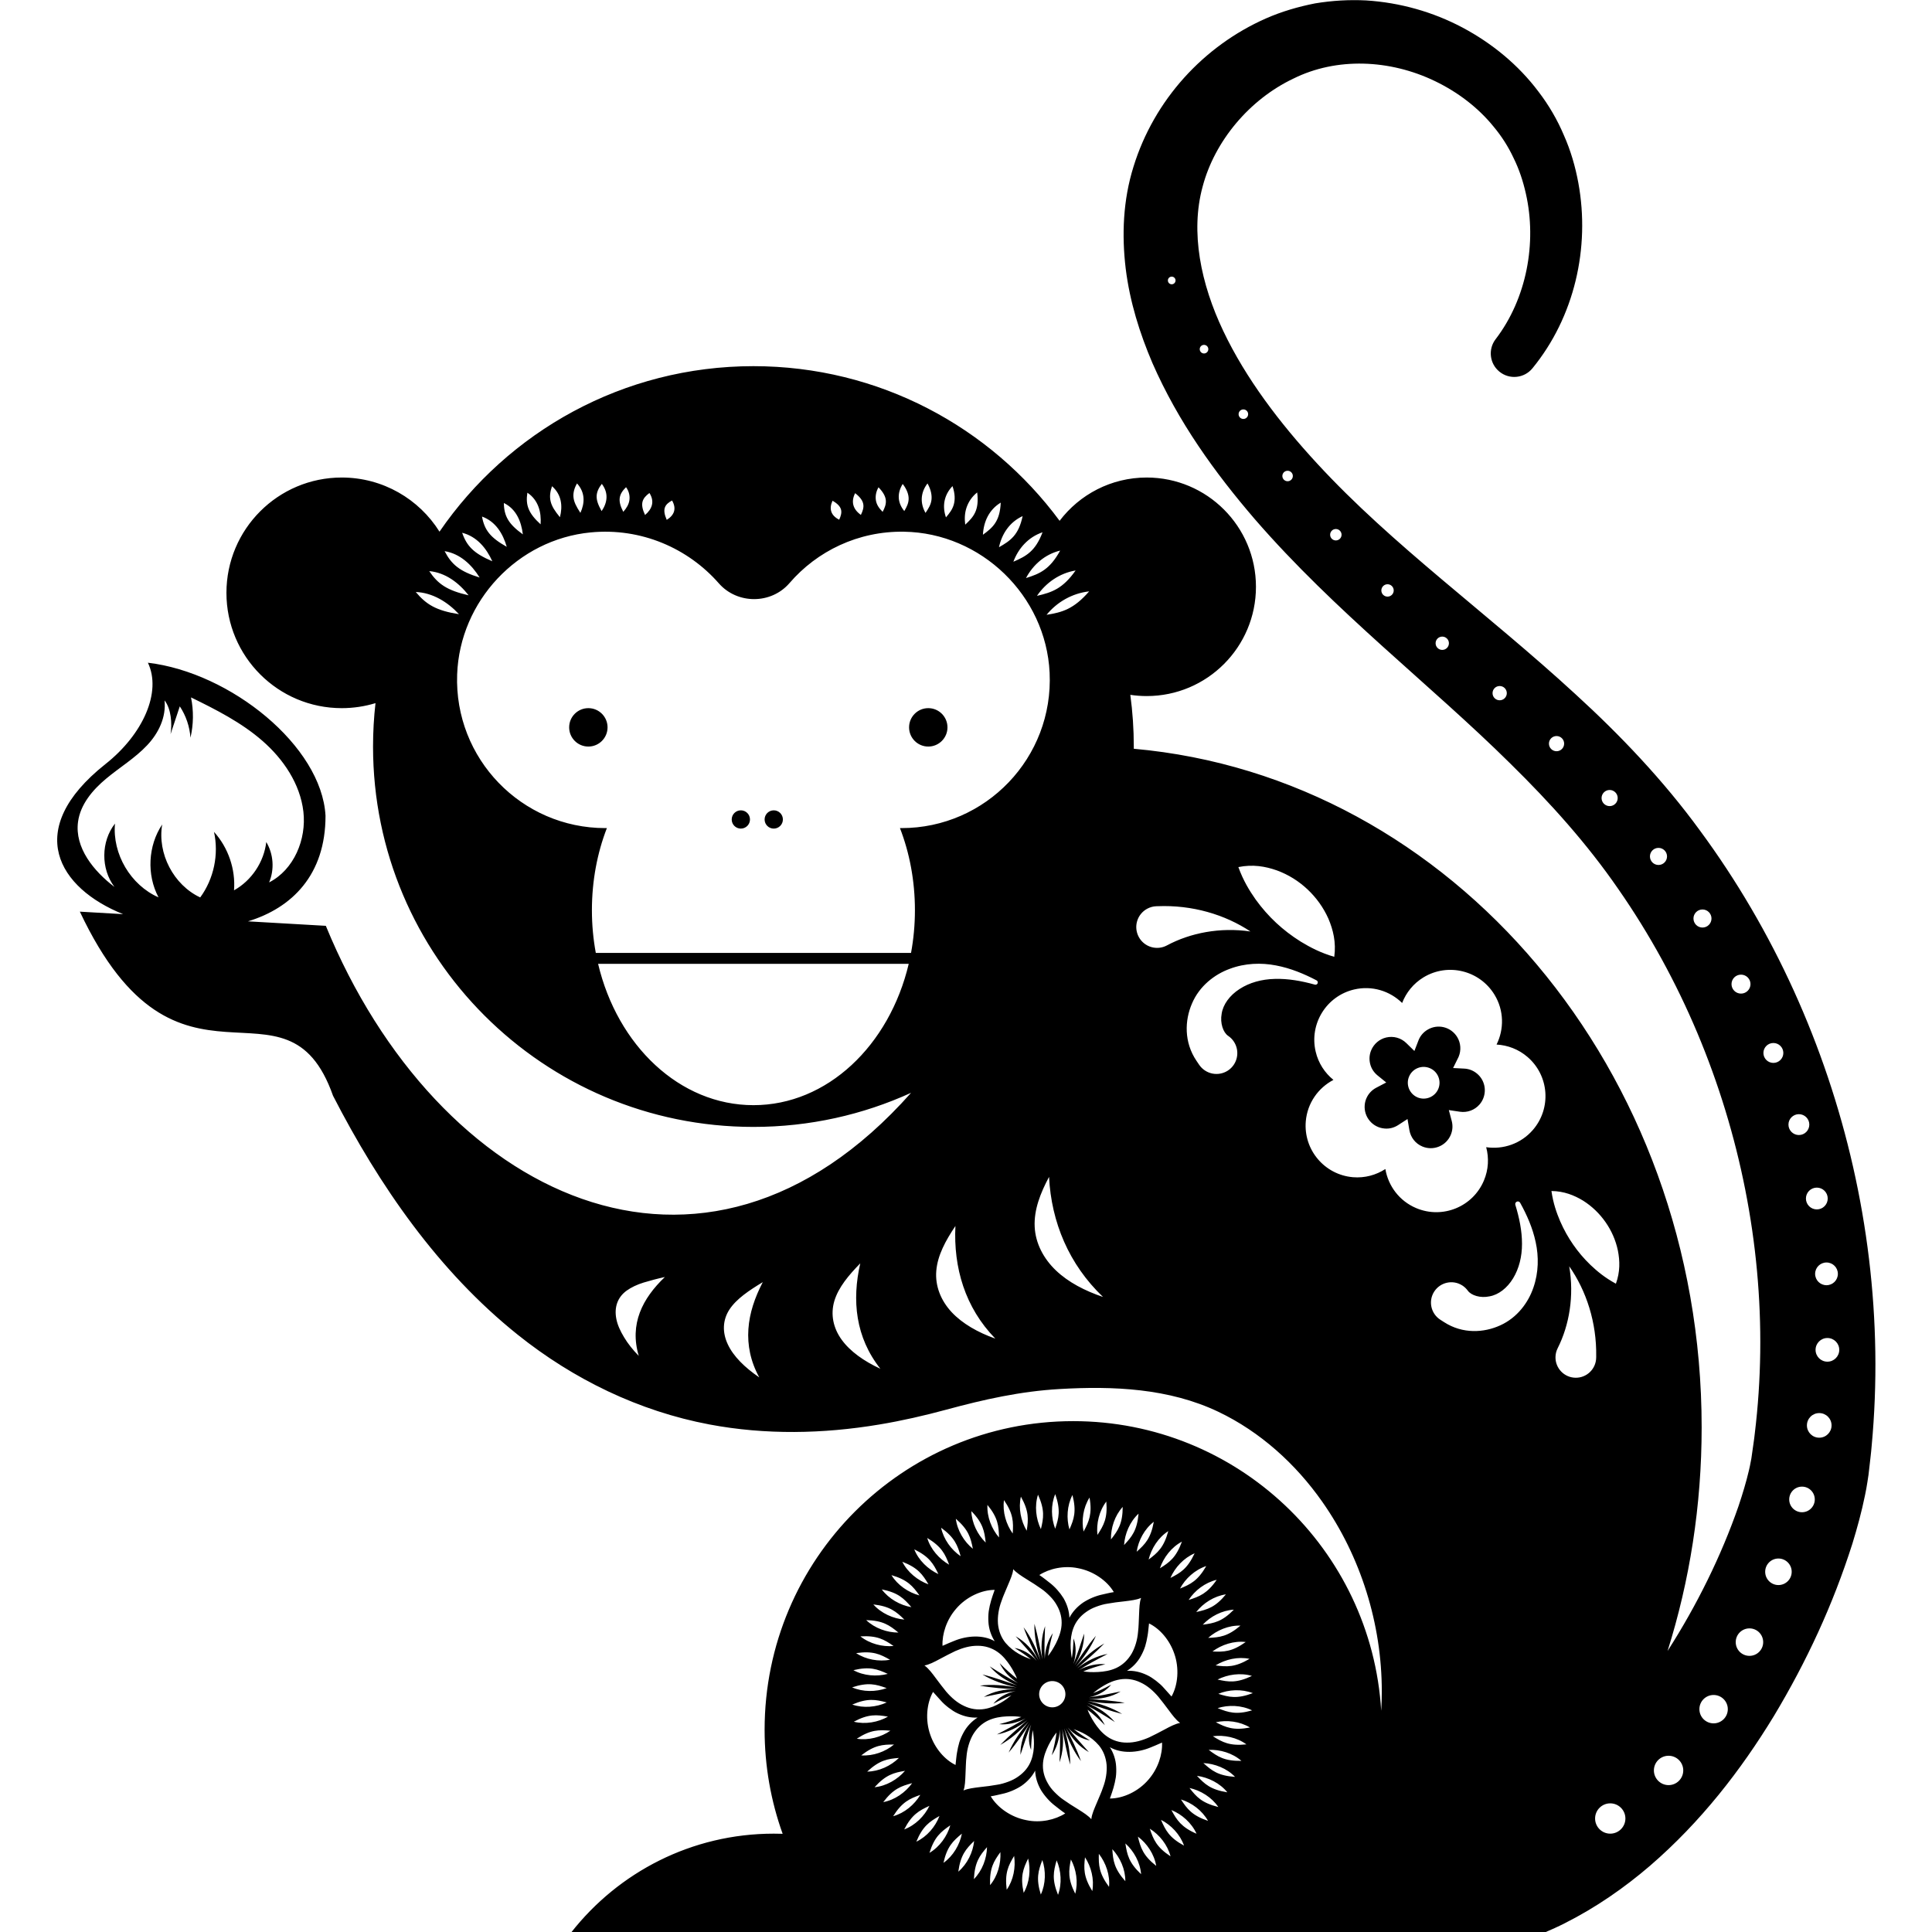 <?xml version="1.0" encoding="UTF-8" standalone="no"?>
<!DOCTYPE svg PUBLIC "-//W3C//DTD SVG 1.1//EN" "http://www.w3.org/Graphics/SVG/1.1/DTD/svg11.dtd">
<svg width="100%" height="100%" viewBox="0 0 300 300" version="1.1" xmlns="http://www.w3.org/2000/svg" xmlns:xlink="http://www.w3.org/1999/xlink" xml:space="preserve" xmlns:serif="http://www.serif.com/" style="fill-rule:evenodd;clip-rule:evenodd;stroke-linejoin:round;stroke-miterlimit:2;">
    <g transform="matrix(1.715,0,0,1.715,-107.203,-107.203)">
        <path d="M180.753,237.454L114.244,237.454C118.514,232.029 125.126,228.532 132.566,228.532C132.835,228.532 133.104,228.536 133.371,228.545C132.314,225.602 131.738,222.431 131.738,219.124C131.738,203.69 144.247,191.182 159.678,191.182C174.532,191.182 186.679,202.773 187.566,217.406C187.602,216.827 187.62,216.242 187.62,215.653C187.62,209.56 185.726,203.449 182.216,198.462C179.811,195.043 176.614,192.147 172.826,190.337C168.355,188.205 163.317,187.99 158.444,188.275C154.9,188.479 151.604,189.217 148.211,190.137C146.198,190.682 144.164,191.149 142.106,191.49C137.029,192.339 131.816,192.439 126.746,191.483C120.369,190.281 114.443,187.404 109.386,183.358C102.197,177.61 96.839,169.845 92.662,161.721C88.405,149.647 78.643,163.934 69.739,145.052C69.791,145.055 71.363,145.146 73.656,145.278C67.803,142.931 64.558,137.645 72.042,131.702C75.477,128.995 77.163,125.154 75.9,122.513C83.386,123.396 91.635,130.06 91.982,136.367C91.986,141.744 88.917,144.727 84.959,145.929L92.01,146.335C102.068,170.813 126.135,182.733 145,161.454C140.651,163.437 135.817,164.542 130.725,164.542C111.704,164.542 96.285,149.124 96.285,130.104C96.285,128.774 96.36,127.462 96.507,126.172C95.54,126.467 94.514,126.626 93.451,126.626C87.685,126.626 83.011,121.953 83.011,116.187C83.011,110.421 87.685,105.745 93.451,105.745C97.182,105.745 100.456,107.703 102.302,110.647C108.508,101.598 118.923,95.662 130.725,95.662C142.094,95.662 152.176,101.171 158.448,109.665C160.255,107.283 163.115,105.745 166.334,105.745C171.797,105.745 176.226,110.176 176.226,115.638C176.226,121.101 171.797,125.532 166.334,125.532C165.829,125.532 165.334,125.494 164.85,125.421C165.058,126.952 165.165,128.516 165.165,130.104C165.165,130.17 165.165,130.237 165.165,130.303C193.951,132.864 216.58,159.395 216.58,191.746C216.58,198.839 215.493,205.652 213.493,211.993L213.535,211.926C216.134,207.869 218.347,203.401 219.905,198.914C220.281,197.798 220.617,196.682 220.858,195.651C220.917,195.391 220.979,195.132 221.015,194.905L221.082,194.557L221.146,194.104C221.226,193.5 221.329,192.896 221.392,192.287C221.688,189.855 221.851,187.404 221.884,184.945C222.015,175.104 220.037,165.18 216.189,156.032C214.264,151.46 211.869,147.08 209.037,143.009C206.219,138.919 202.91,135.233 199.252,131.639C191.982,124.445 183.405,117.923 176.119,109.512C172.495,105.296 169.19,100.72 166.849,95.373C165.707,92.699 164.805,89.848 164.432,86.825C164.07,83.807 164.184,80.644 165.14,77.596C167.004,71.559 171.478,66.671 177.134,64.176C178.552,63.553 180.053,63.115 181.582,62.815C183.121,62.559 184.673,62.47 186.209,62.548C189.276,62.744 192.253,63.586 194.923,65.002C197.587,66.419 199.983,68.377 201.813,70.817C202.739,72.026 203.519,73.361 204.108,74.759C204.726,76.146 205.145,77.603 205.416,79.071C206.492,84.945 205.066,91.209 201.255,95.862C200.511,96.767 199.172,96.901 198.264,96.155C197.377,95.428 197.23,94.134 197.92,93.226L197.933,93.211C200.731,89.547 201.678,84.504 200.662,80.032C200.412,78.916 200.053,77.826 199.552,76.817C199.077,75.797 198.473,74.852 197.755,73.991C196.347,72.248 194.492,70.847 192.456,69.864C188.358,67.88 183.522,67.68 179.607,69.63C175.64,71.514 172.488,75.274 171.397,79.405C170.271,83.521 171.231,88.205 173.268,92.48C175.311,96.778 178.374,100.805 181.761,104.473C188.585,111.886 197.155,118 205.185,125.391C209.202,129.062 213.117,133.163 216.426,137.706C219.758,142.223 222.602,147.095 224.923,152.205C229.561,162.425 232.134,173.605 232.304,184.923C232.346,187.749 232.237,190.585 231.974,193.411C231.918,194.116 231.822,194.82 231.747,195.528L231.685,196.062L231.589,196.689C231.528,197.116 231.449,197.501 231.371,197.891C231.054,199.444 230.66,200.868 230.229,202.274C228.464,207.825 226.077,212.961 223.114,217.893C220.129,222.791 216.519,227.456 211.901,231.443C209.592,233.423 207.017,235.218 204.16,236.656C203.578,236.953 202.976,237.22 202.371,237.48L189.25,237.48L189.223,237.446L180.76,237.446L180.753,237.454ZM158.178,230.946C157.89,231.958 157.738,232.674 158.305,234.072C158.675,233.059 158.587,231.88 158.178,230.946ZM156.885,230.92C156.512,231.899 156.3,232.596 156.746,234.046C157.2,233.074 157.213,231.891 156.885,230.92ZM159.47,230.868C159.268,231.888 159.176,232.614 159.862,233.972C160.144,232.926 159.955,231.758 159.47,230.868ZM155.599,230.786C155.145,231.724 154.873,232.403 155.194,233.89C155.729,232.967 155.842,231.791 155.599,230.786ZM160.747,230.671C160.632,231.691 160.602,232.418 161.407,233.731C161.598,232.67 161.31,231.528 160.747,230.671ZM154.33,230.549C153.799,231.439 153.469,232.088 153.658,233.608C154.27,232.737 154.484,231.576 154.33,230.549ZM162,230.356C161.975,231.387 162.008,232.114 162.922,233.349C163.027,232.296 162.64,231.179 162,230.356ZM153.086,230.204C152.481,231.042 152.097,231.658 152.152,233.193C152.835,232.385 153.148,231.242 153.086,230.204ZM163.221,229.937C163.287,230.972 163.383,231.691 164.398,232.837C164.411,231.773 163.929,230.697 163.221,229.937ZM151.875,229.755C151.201,230.53 150.767,231.113 150.686,232.652C151.445,231.884 151.854,230.779 151.875,229.755ZM164.403,229.418C164.56,230.445 164.718,231.157 165.826,232.203C165.744,231.139 165.171,230.108 164.403,229.418ZM150.709,229.195C149.969,229.915 149.483,230.46 149.276,231.973C150.101,231.272 150.607,230.204 150.709,229.195ZM165.536,228.799C165.783,229.811 166.003,230.508 167.194,231.45C167.019,230.393 166.359,229.414 165.536,228.799ZM149.6,228.532C148.79,229.199 148.258,229.704 147.933,231.176C148.813,230.553 149.409,229.529 149.6,228.532ZM166.613,228.083C166.948,229.077 167.228,229.752 168.492,230.586C168.225,229.544 167.483,228.624 166.613,228.083ZM148.551,227.775C147.686,228.372 147.114,228.828 146.663,230.271C147.591,229.726 148.272,228.758 148.551,227.775ZM167.627,227.282C168.048,228.246 168.385,228.895 169.713,229.615C169.356,228.598 168.537,227.742 167.627,227.282ZM147.57,226.933C146.659,227.453 146.051,227.857 145.475,229.259C146.444,228.799 147.205,227.894 147.57,226.933ZM168.57,226.396C168.822,226.863 169.044,227.241 169.375,227.586C169.711,227.931 170.156,228.246 170.847,228.539C170.401,227.556 169.513,226.774 168.57,226.396ZM208.304,228.532C207.547,228.532 206.932,227.916 206.932,227.16C206.932,226.403 207.547,225.788 208.304,225.788C209.061,225.788 209.676,226.403 209.676,227.16C209.676,227.916 209.061,228.532 208.304,228.532ZM146.662,226.014C145.713,226.451 145.074,226.8 144.376,228.15C145.378,227.775 146.214,226.941 146.662,226.014ZM156.234,222.825C155.962,223.355 155.538,223.822 155.002,224.197C154.48,224.538 153.835,224.812 153.221,224.938C152.991,224.987 152.608,225.09 152.212,225.15C152.812,226.17 154.06,227.056 155.463,227.315C156.723,227.579 158.052,227.278 158.956,226.7C158.591,226.455 158.253,226.173 158.049,226.018C157.551,225.643 157.087,225.116 156.762,224.59C156.438,224.019 156.252,223.422 156.234,222.825ZM169.435,225.435C169.999,226.299 170.44,226.882 171.887,227.375C171.356,226.433 170.404,225.728 169.435,225.435ZM159.27,220.653C159.365,221.194 159.416,221.742 159.401,222.28C159.086,221.182 158.895,220.081 158.682,219.053C158.831,220.088 158.771,221.145 158.436,222.068C158.48,220.978 158.519,220.006 158.467,219.098C158.437,220.006 158.163,220.807 157.736,221.434C157.956,220.637 158.098,219.988 158.17,219.372C157.945,219.643 157.699,220.036 157.459,220.496C157.224,220.971 156.998,221.516 156.946,222.131C156.894,222.754 157.035,223.366 157.368,223.948C157.532,224.249 157.742,224.523 157.986,224.768C158.228,225.013 158.506,225.268 158.792,225.458C159.16,225.717 159.651,226.043 160.125,226.325C160.601,226.622 161.066,226.922 161.317,227.223L161.325,227.178L161.326,227.173C161.37,226.77 161.585,226.286 161.799,225.78C162.01,225.261 162.244,224.772 162.383,224.334C162.632,223.681 162.754,222.943 162.703,222.291C162.641,221.62 162.404,221.026 162.016,220.552C161.277,219.68 160.366,219.306 159.719,219.065C160.114,219.383 160.613,219.736 161.201,220.092C160.499,219.977 159.772,219.584 159.189,218.92C159.713,219.617 160.376,220.325 161.099,221.149C160.663,220.9 160.277,220.6 159.931,220.229C159.581,219.847 159.282,219.421 159.024,218.957C159.502,219.888 160.003,220.893 160.383,221.964C159.717,221.093 159.242,220.04 158.858,218.99C159.025,219.532 159.169,220.081 159.268,220.641L159.27,220.653ZM145.836,225.02C144.856,225.372 144.19,225.665 143.375,226.952C144.403,226.67 145.307,225.906 145.836,225.02ZM170.208,224.397C170.841,225.209 171.326,225.747 172.82,226.121C172.214,225.231 171.21,224.616 170.208,224.397ZM145.097,223.959C144.094,224.226 143.405,224.46 142.479,225.676C143.524,225.484 144.49,224.801 145.097,223.959ZM162.997,220.704C163.32,221.204 163.534,221.827 163.567,222.458C163.587,222.773 163.582,223.11 163.537,223.433C163.489,223.748 163.415,224.067 163.326,224.378C163.264,224.616 163.136,224.957 163.002,225.35C164.185,225.35 165.577,224.723 166.506,223.626C167.355,222.647 167.774,221.36 167.722,220.285C167.312,220.47 166.916,220.633 166.677,220.73C165.491,221.219 164.061,221.308 162.997,220.704ZM170.884,223.296C171.588,224.052 172.119,224.545 173.635,224.79C172.973,223.963 171.916,223.437 170.884,223.296ZM154.42,219.57C154.002,219.915 153.555,220.231 153.073,220.496C153.864,219.676 154.729,218.957 155.52,218.256C155.1,218.583 154.651,218.872 154.198,219.083C153.743,219.298 153.247,219.472 152.774,219.55C153.719,219.061 154.625,218.575 155.364,218.097C154.572,218.516 153.711,218.694 152.978,218.62C153.752,218.43 154.422,218.204 154.977,217.971C154.623,217.911 154.169,217.885 153.642,217.915C153.129,217.941 152.53,218.026 151.97,218.29C151.416,218.553 150.951,218.987 150.604,219.569C150.281,220.136 150.073,220.856 150.018,221.553C149.957,222.016 149.958,222.569 149.927,223.14C149.903,223.7 149.891,224.241 149.745,224.62L149.788,224.605L149.792,224.603C150.153,224.448 150.692,224.382 151.237,224.315C151.777,224.264 152.345,224.182 152.782,224.104C153.122,224.056 153.48,223.948 153.807,223.826C154.133,223.707 154.438,223.552 154.715,223.351C155.266,222.966 155.655,222.48 155.874,221.894C156.076,221.356 156.121,220.848 156.126,220.377C156.128,220.144 156.114,219.925 156.091,219.728C156.071,219.524 156.049,219.324 156.014,219.161C155.976,219.409 155.941,219.684 155.912,219.992C155.886,220.292 155.874,220.604 155.865,220.952C155.604,220.307 155.602,219.45 155.875,218.638C155.547,219.413 155.236,220.385 154.903,221.393C154.886,220.915 154.972,220.403 155.118,219.925C155.261,219.447 155.491,218.964 155.77,218.505C155.195,219.391 154.572,220.329 153.835,221.189C154.272,220.159 154.932,219.246 155.649,218.39C155.261,218.805 154.862,219.198 154.43,219.561L154.42,219.57ZM144.45,222.843C143.431,223.018 142.726,223.192 141.693,224.327C142.748,224.226 143.768,223.629 144.45,222.843ZM213.585,224.137C212.851,224.137 212.256,223.54 212.256,222.806C212.256,222.072 212.851,221.479 213.585,221.479C214.319,221.479 214.914,222.072 214.914,222.806C214.914,223.54 214.319,224.137 213.585,224.137ZM171.465,222.142C172.235,222.836 172.807,223.285 174.334,223.392C173.601,222.624 172.502,222.191 171.465,222.142ZM143.9,221.675C142.873,221.76 142.157,221.868 141.025,222.914C142.098,222.899 143.161,222.395 143.9,221.675ZM151.023,218.019C150.403,218.056 149.806,217.919 149.217,217.641C148.915,217.503 148.658,217.322 148.395,217.125C148.136,216.925 147.883,216.702 147.678,216.465C147.514,216.283 147.26,216.002 146.989,215.698C146.41,216.725 146.262,218.249 146.747,219.602C147.171,220.822 148.048,221.838 149.025,222.313C149.076,221.864 149.107,221.46 149.159,221.193C149.21,220.878 149.279,220.559 149.371,220.251C149.47,219.943 149.607,219.636 149.76,219.361C150.057,218.809 150.519,218.334 151.023,218.019ZM171.945,220.945C172.776,221.568 173.385,221.968 174.911,221.942C174.11,221.238 172.977,220.9 171.945,220.945ZM143.453,220.463C142.424,220.459 141.696,220.507 140.485,221.445C141.567,221.519 142.676,221.108 143.453,220.463ZM172.321,219.71C173.207,220.262 173.85,220.604 175.362,220.448C174.499,219.814 173.341,219.576 172.321,219.71ZM169.318,218.476C168.992,218.238 168.662,217.806 168.342,217.37C168.025,216.932 167.663,216.48 167.391,216.139C166.925,215.597 166.386,215.119 165.769,214.841C165.175,214.552 164.531,214.466 163.923,214.567C163.356,214.659 162.894,214.874 162.491,215.104C162.075,215.338 161.766,215.579 161.486,215.809C161.975,215.623 162.506,215.375 163.12,215.041C162.888,215.316 162.616,215.56 162.262,215.757C161.933,215.953 161.524,216.102 161.1,216.191C161.52,216.135 161.985,216.057 162.469,215.965C162.959,215.864 163.461,215.761 163.977,215.657C163.564,215.909 163.101,216.091 162.596,216.202C162.097,216.317 161.594,216.361 161.045,216.35C162.106,216.406 163.219,216.476 164.34,216.684C163.223,216.821 162.097,216.706 160.994,216.513C161.547,216.639 162.097,216.791 162.632,216.988L162.644,216.992C163.152,217.181 163.644,217.406 164.109,217.693C163.004,217.418 161.95,217.029 160.952,216.695C161.44,216.895 161.905,217.136 162.337,217.429C162.747,217.715 163.123,218.049 163.453,218.427C162.532,217.845 161.681,217.314 160.894,216.914C161.274,217.155 161.597,217.429 161.89,217.741C162.155,218.041 162.385,218.375 162.546,218.712C161.981,218.134 161.455,217.67 160.981,217.311C161.039,217.477 161.116,217.655 161.232,217.859C161.333,218.056 161.45,218.264 161.598,218.486C161.896,218.927 162.24,219.387 162.757,219.743C163.261,220.095 163.885,220.296 164.543,220.288C165.22,220.299 165.912,220.099 166.566,219.81C166.964,219.617 167.495,219.354 167.98,219.087C168.466,218.824 168.957,218.571 169.356,218.508L169.322,218.479L169.318,218.476ZM143.126,219.209C142.079,219.124 141.347,219.109 140.084,219.936C141.151,220.103 142.292,219.791 143.126,219.209ZM172.592,218.445C173.527,218.92 174.198,219.209 175.684,218.92C174.765,218.364 173.591,218.223 172.592,218.445ZM217.662,218.545C216.951,218.545 216.376,217.971 216.376,217.259C216.376,216.55 216.951,215.976 217.662,215.976C218.372,215.976 218.948,216.55 218.948,217.259C218.948,217.971 218.372,218.545 217.662,218.545ZM142.908,217.937C141.873,217.759 141.146,217.681 139.814,218.397C140.857,218.657 142.02,218.445 142.908,217.937ZM172.757,217.166C173.735,217.559 174.43,217.785 175.878,217.37C174.908,216.895 173.726,216.858 172.757,217.166ZM152.925,214.818C152.417,214.63 151.926,214.405 151.46,214.118C152.566,214.392 153.62,214.782 154.618,215.115C154.13,214.915 153.664,214.674 153.233,214.381C152.822,214.096 152.447,213.762 152.117,213.384C153.037,213.966 153.888,214.496 154.676,214.897C154.295,214.656 153.972,214.381 153.679,214.07C153.414,213.769 153.184,213.435 153.024,213.098C153.588,213.677 154.114,214.14 154.589,214.5C154.53,214.333 154.454,214.155 154.338,213.951C154.237,213.754 154.12,213.547 153.971,213.324C153.673,212.883 153.329,212.423 152.812,212.067C152.308,211.715 151.684,211.515 151.026,211.522C150.349,211.511 149.658,211.711 149.003,212C148.606,212.193 148.075,212.457 147.59,212.724C147.104,212.987 146.612,213.239 146.213,213.302L146.247,213.332L146.251,213.334C146.578,213.572 146.908,214.005 147.228,214.44C147.544,214.878 147.907,215.33 148.179,215.672C148.644,216.213 149.183,216.691 149.801,216.969C150.394,217.259 151.039,217.344 151.646,217.244C152.213,217.151 152.675,216.936 153.079,216.706C153.494,216.473 153.803,216.232 154.084,216.005C153.594,216.187 153.063,216.435 152.449,216.769C152.681,216.495 152.953,216.25 153.308,216.054C153.637,215.857 154.045,215.709 154.47,215.623C154.05,215.675 153.585,215.753 153.1,215.846C152.61,215.946 152.108,216.05 151.592,216.154C152.006,215.901 152.469,215.72 152.974,215.609C153.472,215.494 153.976,215.449 154.525,215.46C153.463,215.405 152.351,215.334 151.229,215.126C152.347,214.989 153.472,215.104 154.575,215.297C154.022,215.171 153.473,215.019 152.937,214.822L152.925,214.818ZM158.945,216.165C158.802,216.806 158.167,217.21 157.526,217.066C156.885,216.921 156.481,216.287 156.624,215.646C156.767,215.004 157.403,214.604 158.044,214.745C158.685,214.889 159.088,215.523 158.945,216.165ZM142.797,216.651C141.786,216.384 141.07,216.246 139.674,216.843C140.686,217.192 141.863,217.081 142.797,216.651ZM172.817,215.872C173.799,216.18 174.509,216.346 175.943,215.809C174.931,215.419 173.75,215.482 172.817,215.872ZM164.546,213.791C165.167,213.754 165.763,213.892 166.353,214.17C166.654,214.307 166.911,214.489 167.174,214.685C167.433,214.885 167.687,215.108 167.891,215.345C168.055,215.527 168.309,215.809 168.581,216.113C169.159,215.086 169.307,213.562 168.823,212.208C168.398,210.988 167.522,209.972 166.544,209.497C166.493,209.95 166.462,210.35 166.41,210.617C166.359,210.932 166.29,211.251 166.198,211.559C166.099,211.867 165.962,212.175 165.809,212.449C165.513,213.002 165.051,213.476 164.546,213.791ZM142.79,215.356C141.812,215.004 141.111,214.808 139.661,215.286C140.635,215.716 141.816,215.705 142.79,215.356ZM172.748,214.578C173.754,214.804 174.471,214.911 175.862,214.251C175.361,214.099 174.803,214.062 174.267,214.125C173.734,214.185 173.219,214.344 172.748,214.578ZM142.889,214.066C141.949,213.636 141.27,213.376 139.778,213.728C140.704,214.244 141.883,214.329 142.889,214.066ZM161.149,212.244C161.568,211.895 162.014,211.579 162.497,211.314C161.706,212.134 160.84,212.853 160.049,213.554C160.469,213.228 160.919,212.939 161.371,212.727C161.827,212.512 162.322,212.338 162.795,212.26C161.85,212.749 160.945,213.235 160.205,213.714C160.997,213.295 161.857,213.117 162.591,213.191C161.818,213.38 161.147,213.606 160.592,213.84C160.946,213.899 161.401,213.925 161.927,213.895C162.441,213.869 163.039,213.784 163.599,213.521C164.153,213.257 164.618,212.824 164.965,212.241C165.289,211.674 165.497,210.955 165.551,210.258C165.612,209.794 165.612,209.241 165.643,208.67C165.667,208.11 165.679,207.573 165.825,207.191L165.782,207.206L165.777,207.207C165.416,207.362 164.878,207.428 164.332,207.495C163.792,207.547 163.224,207.628 162.787,207.706C162.447,207.754 162.089,207.862 161.763,207.984C161.437,208.103 161.131,208.259 160.854,208.459C160.303,208.845 159.915,209.334 159.695,209.916C159.493,210.454 159.448,210.962 159.443,211.433C159.442,211.667 159.455,211.885 159.479,212.082C159.499,212.286 159.52,212.486 159.556,212.649C159.594,212.401 159.628,212.126 159.657,211.819C159.683,211.518 159.696,211.207 159.705,210.858C159.966,211.504 159.967,212.36 159.694,213.172C160.023,212.397 160.333,211.426 160.667,210.417C160.683,210.895 160.597,211.407 160.451,211.885C160.308,212.364 160.078,212.846 159.799,213.306C160.375,212.419 160.998,211.485 161.734,210.621C161.298,211.652 160.638,212.564 159.921,213.424C160.309,213.005 160.707,212.612 161.14,212.253L161.149,212.244ZM172.571,213.298C173.598,213.435 174.323,213.48 175.644,212.705C174.605,212.486 173.453,212.749 172.571,213.298ZM154.244,204.637C154.2,205.04 153.984,205.524 153.77,206.03C153.56,206.549 153.326,207.039 153.186,207.476C152.938,208.129 152.816,208.867 152.867,209.52C152.928,210.191 153.166,210.788 153.553,211.259C154.292,212.13 155.203,212.505 155.85,212.746C155.456,212.427 154.957,212.075 154.369,211.719C155.07,211.834 155.797,212.227 156.38,212.89C155.857,212.193 155.193,211.485 154.47,210.662C154.906,210.91 155.292,211.211 155.638,211.581C155.989,211.963 156.288,212.39 156.546,212.857C156.068,211.923 155.567,210.918 155.186,209.846C155.853,210.717 156.327,211.774 156.712,212.82C156.544,212.279 156.4,211.73 156.302,211.17L156.3,211.157C156.204,210.616 156.153,210.068 156.169,209.531C156.484,210.628 156.674,211.73 156.887,212.757C156.738,211.722 156.798,210.665 157.134,209.742C157.09,210.832 157.05,211.808 157.103,212.712C157.132,211.804 157.406,211.003 157.834,210.376C157.613,211.173 157.472,211.822 157.399,212.438C157.625,212.167 157.87,211.774 158.11,211.314C158.345,210.84 158.572,210.295 158.623,209.679C158.676,209.056 158.534,208.444 158.202,207.862C158.037,207.562 157.827,207.287 157.584,207.043C157.341,206.798 157.064,206.542 156.777,206.353C156.409,206.093 155.918,205.767 155.444,205.485C154.969,205.188 154.503,204.888 154.253,204.588L154.244,204.632L154.244,204.637ZM143.096,212.79C142.201,212.282 141.548,211.967 140.024,212.186C140.917,212.779 142.079,212.968 143.096,212.79ZM220.908,212.434C220.221,212.434 219.665,211.878 219.665,211.192C219.665,210.502 220.221,209.946 220.908,209.946C221.595,209.946 222.151,210.502 222.151,211.192C222.151,211.878 221.595,212.434 220.908,212.434ZM172.288,212.037C173.327,212.086 174.055,212.067 175.298,211.181C174.24,211.055 173.115,211.418 172.288,212.037ZM143.415,211.541C142.567,210.955 141.938,210.58 140.411,210.669C141.26,211.344 142.407,211.633 143.415,211.541ZM152.572,211.107C152.249,210.606 152.035,209.983 152.002,209.353C151.983,209.038 151.988,208.7 152.033,208.377C152.08,208.062 152.154,207.743 152.244,207.432C152.305,207.195 152.434,206.853 152.568,206.46C151.384,206.46 149.993,207.087 149.063,208.185C148.215,209.164 147.796,210.45 147.847,211.526C148.258,211.34 148.653,211.177 148.893,211.081C150.079,210.591 151.509,210.502 152.572,211.107ZM171.9,210.806C172.944,210.762 173.668,210.68 174.824,209.694C173.754,209.661 172.665,210.12 171.9,210.806ZM143.853,210.324C143.039,209.657 142.443,209.234 140.935,209.197C141.718,209.942 142.836,210.328 143.853,210.324ZM171.409,209.612C172.448,209.475 173.164,209.334 174.225,208.251C173.153,208.314 172.107,208.863 171.409,209.612ZM144.392,209.149C143.639,208.418 143.083,207.944 141.582,207.777C142.294,208.581 143.374,209.063 144.392,209.149ZM159.335,208.986C159.608,208.452 160.032,207.988 160.567,207.614C161.089,207.272 161.734,206.998 162.348,206.872C162.578,206.824 162.961,206.72 163.357,206.661C162.757,205.641 161.51,204.755 160.106,204.495C158.846,204.235 157.517,204.532 156.613,205.114C156.978,205.355 157.316,205.637 157.52,205.793C158.019,206.167 158.482,206.694 158.808,207.22C159.132,207.792 159.317,208.389 159.335,208.986ZM170.818,208.466C171.844,208.237 172.546,208.033 173.506,206.865C172.439,207.02 171.445,207.662 170.818,208.466ZM145.028,208.025C144.345,207.232 143.832,206.712 142.346,206.416C142.984,207.276 144.018,207.851 145.028,208.025ZM170.131,207.373C170.639,207.213 171.049,207.068 171.45,206.809C171.852,206.546 172.251,206.167 172.671,205.548C171.619,205.797 170.682,206.52 170.131,207.373ZM145.757,206.961C145.147,206.112 144.683,205.552 143.223,205.125C143.781,206.038 144.762,206.698 145.757,206.961ZM169.353,206.338C170.306,205.952 170.961,205.63 171.727,204.302C170.698,204.643 169.826,205.444 169.353,206.338ZM223.532,206.023C222.869,206.023 222.332,205.485 222.332,204.821C222.332,204.158 222.869,203.62 223.532,203.62C224.195,203.62 224.733,204.158 224.733,204.821C224.733,205.485 224.195,206.023 223.532,206.023ZM146.574,205.96C146.042,205.062 145.627,204.465 144.206,203.913C144.682,204.866 145.602,205.607 146.574,205.96ZM168.48,205.381C169.398,204.914 170.019,204.543 170.674,203.149C169.684,203.572 168.888,204.436 168.48,205.381ZM147.473,205.029C147.021,204.094 146.66,203.464 145.288,202.789C145.678,203.776 146.531,204.595 147.473,205.029ZM167.528,204.506C168.406,203.961 168.994,203.535 169.523,202.092C168.585,202.585 167.863,203.52 167.528,204.506ZM148.447,204.18C148.079,203.212 147.773,202.556 146.461,201.758C146.763,202.774 147.543,203.661 148.447,204.18ZM166.508,203.713C167.337,203.09 167.887,202.615 168.288,201.139C167.393,201.71 166.755,202.704 166.508,203.713ZM149.489,203.412C149.207,202.422 148.96,201.74 147.718,200.831C147.94,201.881 148.639,202.83 149.489,203.412ZM165.424,203.008C166.198,202.315 166.706,201.795 166.977,200.294C166.132,200.942 165.581,201.988 165.424,203.008ZM150.593,202.737C150.399,201.732 150.208,201.028 149.051,200.019C149.188,201.095 149.806,202.103 150.593,202.737ZM164.285,202.4C164.998,201.64 165.46,201.076 165.597,199.559C164.81,200.282 164.352,201.373 164.285,202.4ZM151.756,202.177C151.698,201.647 151.637,201.217 151.459,200.772C151.28,200.327 150.984,199.863 150.455,199.329C150.497,200.412 151.026,201.469 151.756,202.177ZM163.098,201.892C163.745,201.069 164.157,200.464 164.161,198.947C163.437,199.741 163.075,200.868 163.098,201.892ZM152.962,201.714C152.936,200.661 152.87,199.934 151.913,198.766C151.859,199.845 152.295,200.942 152.962,201.714ZM161.873,201.484C162.447,200.605 162.805,199.967 162.677,198.462C162.023,199.318 161.76,200.472 161.873,201.484ZM154.203,201.358C154.269,200.312 154.267,199.582 153.412,198.332C153.265,199.392 153.603,200.527 154.203,201.358ZM160.618,201.18C160.87,200.713 161.063,200.323 161.168,199.856C161.271,199.389 161.291,198.836 161.156,198.102C160.579,199.014 160.416,200.186 160.618,201.18ZM155.469,201.106C155.627,200.075 155.687,199.348 154.943,198.02C154.703,199.062 154.942,200.219 155.469,201.106ZM159.339,200.987C159.75,200.049 159.992,199.363 159.611,197.868C159.114,198.836 159.053,200.012 159.339,200.987ZM156.753,200.961C156.999,199.952 157.121,199.237 156.493,197.842C156.165,198.855 156.303,200.027 156.753,200.961ZM158.047,200.924C158.377,199.945 158.559,199.24 158.052,197.79C157.64,198.766 157.678,199.949 158.047,200.924ZM225.666,199.43C225.026,199.43 224.508,198.91 224.508,198.273C224.508,197.631 225.026,197.112 225.666,197.112C226.305,197.112 226.823,197.631 226.823,198.273C226.823,198.91 226.305,199.43 225.666,199.43ZM227.226,192.681C226.61,192.681 226.111,192.184 226.111,191.568C226.111,190.949 226.61,190.452 227.226,190.452C227.842,190.452 228.342,190.949 228.342,191.568C228.342,192.184 227.842,192.681 227.226,192.681ZM203.543,184.582C204.604,182.475 205.046,179.839 204.59,177.162C206.146,179.387 207.081,182.253 207.032,185.327L207.03,185.438C207.013,186.458 206.175,187.27 205.158,187.252C204.141,187.237 203.329,186.399 203.346,185.379C203.35,185.093 203.423,184.819 203.543,184.582ZM131.572,178.597C130.337,179.346 129.188,180.106 128.55,181.081C127.932,182.034 127.897,183.147 128.405,184.226C128.91,185.312 129.937,186.321 131.256,187.222C130.455,185.772 130.172,184.285 130.27,182.846C130.369,181.396 130.843,180.002 131.572,178.597ZM140.399,176.895C139.349,177.97 138.421,179.068 138.051,180.306C137.694,181.515 137.948,182.75 138.714,183.807C139.477,184.867 140.738,185.757 142.221,186.44C139.96,183.588 139.634,180.236 140.399,176.895ZM227.966,185.798C227.374,185.798 226.894,185.32 226.894,184.726C226.894,184.133 227.374,183.655 227.966,183.655C228.559,183.655 229.039,184.133 229.039,184.726C229.039,185.32 228.559,185.798 227.966,185.798ZM122.707,178.133C122.034,178.278 121.369,178.459 120.784,178.634C120.195,178.815 119.653,179.071 119.234,179.375C118.416,179.976 118.102,180.885 118.318,181.949C118.425,182.483 118.668,183.013 119.012,183.584C119.354,184.159 119.808,184.73 120.344,185.275C119.485,182.39 120.672,180.076 122.707,178.133ZM149.014,173.513C148.131,174.829 147.399,176.157 147.282,177.577C147.169,178.942 147.692,180.258 148.67,181.311C149.638,182.349 151.054,183.154 152.627,183.71C149.877,180.888 148.83,177.277 149.014,173.513ZM200.148,171.414C200.753,172.508 201.279,173.683 201.554,174.981C201.834,176.272 201.826,177.714 201.348,179.086C200.89,180.44 199.883,181.815 198.344,182.509C196.881,183.18 194.946,183.31 193.256,182.216L192.915,181.997C192.06,181.445 191.814,180.306 192.366,179.45C192.918,178.597 194.059,178.348 194.914,178.901C195.111,179.027 195.28,179.194 195.41,179.372C195.713,179.794 196.546,180.065 197.376,179.883C198.182,179.743 198.966,179.142 199.505,178.256C200.047,177.369 200.319,176.275 200.314,175.122C200.316,173.965 200.07,172.767 199.711,171.599C199.672,171.473 199.743,171.34 199.868,171.299C199.978,171.265 200.094,171.317 200.148,171.414ZM157.492,169.067C156.705,170.539 156.118,172.044 156.191,173.583C156.262,175.078 156.99,176.464 158.118,177.54C159.245,178.615 160.748,179.387 162.38,179.939C159.292,176.995 157.697,173.168 157.492,169.067ZM227.884,178.875C227.315,178.875 226.854,178.415 226.854,177.844C226.854,177.277 227.315,176.817 227.884,176.817C228.453,176.817 228.914,177.277 228.914,177.844C228.914,178.415 228.453,178.875 227.884,178.875ZM202.98,170.346C204.115,170.357 205.041,170.728 205.856,171.225C206.663,171.736 207.344,172.4 207.877,173.164C208.412,173.928 208.798,174.796 208.995,175.73C209.18,176.668 209.206,177.666 208.816,178.738C207.817,178.196 207.133,177.625 206.514,177.039C205.908,176.453 205.397,175.849 204.949,175.2C204.501,174.555 204.112,173.865 203.772,173.09C203.441,172.308 203.141,171.466 202.98,170.346ZM191.403,150.996C190.48,151.556 189.82,152.387 189.461,153.321C188.356,152.235 186.739,151.719 185.118,152.098C182.604,152.687 181.041,155.209 181.632,157.723C181.877,158.776 182.464,159.655 183.241,160.285C181.867,161.005 180.877,162.381 180.737,164.038C180.522,166.615 182.433,168.877 185.008,169.096C186.083,169.185 187.101,168.9 187.943,168.355C188.201,169.882 189.206,171.251 190.74,171.896C193.122,172.897 195.864,171.781 196.865,169.397C197.285,168.403 197.331,167.346 197.071,166.378C198.603,166.604 200.215,166.07 201.302,164.813C202.991,162.855 202.775,159.9 200.818,158.213C200.003,157.508 199.01,157.141 198.01,157.085C198.7,155.698 198.691,154 197.829,152.58C196.489,150.37 193.613,149.661 191.403,150.996ZM227.008,172.011C226.463,172.011 226.021,171.57 226.021,171.024C226.021,170.479 226.463,170.038 227.008,170.038C227.553,170.038 227.995,170.479 227.995,171.024C227.995,171.57 227.553,172.011 227.008,172.011ZM194.45,156.41C194.774,156.944 194.82,157.608 194.577,158.19C194.562,158.227 194.544,158.264 194.523,158.302L194.075,159.21L195.085,159.262C195.527,159.284 195.934,159.451 196.266,159.737C196.912,160.293 197.123,161.198 196.793,161.988C196.714,162.177 196.606,162.351 196.47,162.51C196.03,163.018 195.363,163.267 194.69,163.167L193.689,163.018L193.95,163.997C194.063,164.424 194.034,164.861 193.864,165.262C193.66,165.748 193.282,166.122 192.796,166.322C192.309,166.519 191.775,166.519 191.292,166.315C190.668,166.055 190.231,165.495 190.117,164.828L189.948,163.827L189.097,164.379C188.727,164.617 188.303,164.728 187.866,164.687C186.785,164.598 185.981,163.645 186.072,162.562C186.089,162.362 186.137,162.158 186.218,161.969C186.393,161.55 186.716,161.201 187.125,160.99L188.022,160.519L187.236,159.881C186.894,159.603 186.657,159.232 186.56,158.81C186.465,158.398 186.498,157.983 186.661,157.597C186.905,157.018 187.414,156.585 188.023,156.444C188.682,156.292 189.364,156.481 189.848,156.959L190.571,157.667L190.936,156.722L190.959,156.662C191.12,156.277 191.395,155.962 191.751,155.747C192.199,155.476 192.728,155.391 193.239,155.517C193.747,155.643 194.178,155.962 194.45,156.41ZM225.384,165.277C224.863,165.277 224.439,164.854 224.439,164.331C224.439,163.812 224.863,163.389 225.384,163.389C225.906,163.389 226.328,163.812 226.328,164.331C226.328,164.854 225.906,165.277 225.384,165.277ZM144.787,149.776L116.662,149.776C118.409,157.164 124.041,162.573 130.729,162.573C137.411,162.573 143.041,157.164 144.787,149.776ZM191.967,159.221C192.698,159.525 193.041,160.371 192.735,161.101C192.426,161.832 191.583,162.173 190.854,161.869C190.124,161.557 189.78,160.716 190.088,159.985C190.395,159.255 191.237,158.913 191.967,159.221ZM181.561,151.66C180.352,151.323 179.118,151.104 177.931,151.141C176.746,151.167 175.627,151.478 174.734,152.061C173.84,152.639 173.245,153.462 173.121,154.293C172.96,155.15 173.264,155.999 173.705,156.295C174.57,156.878 174.798,158.049 174.216,158.917C173.633,159.781 172.459,160.007 171.594,159.425C171.391,159.288 171.222,159.117 171.091,158.928L170.85,158.572C169.693,156.87 169.777,154.886 170.431,153.377C171.102,151.786 172.483,150.726 173.853,150.229C175.239,149.706 176.712,149.665 178.035,149.921C179.368,150.173 180.58,150.681 181.714,151.274C181.816,151.326 181.855,151.452 181.802,151.556C181.755,151.645 181.653,151.686 181.561,151.66ZM223.074,158.747C222.576,158.747 222.172,158.342 222.172,157.845C222.172,157.349 222.576,156.944 223.074,156.944C223.572,156.944 223.976,157.349 223.976,157.845C223.976,158.342 223.572,158.747 223.074,158.747ZM220.143,152.472C219.668,152.472 219.283,152.087 219.283,151.612C219.283,151.137 219.668,150.755 220.143,150.755C220.617,150.755 221.002,151.137 221.002,151.612C221.002,152.087 220.617,152.472 220.143,152.472ZM183.316,149.142C182.052,148.771 181.136,148.282 180.288,147.77C179.455,147.251 178.727,146.687 178.056,146.064C177.384,145.438 176.775,144.748 176.2,143.954C175.631,143.142 175.086,142.26 174.633,141.017C175.93,140.75 177.075,140.947 178.123,141.318C179.165,141.7 180.101,142.289 180.891,143.031C181.682,143.776 182.332,144.67 182.783,145.682C183.22,146.706 183.494,147.833 183.316,149.142ZM144.996,148.786C145.226,147.541 145.348,146.247 145.348,144.919C145.348,142.26 144.865,139.738 143.993,137.487L144.14,137.487C151.772,137.487 157.913,131.109 157.543,123.407C157.207,116.428 151.346,110.762 144.361,110.651C140.214,110.584 136.492,112.401 133.99,115.305C132.331,117.229 129.271,117.237 127.595,115.327C124.814,112.156 120.572,110.273 115.993,110.714C109.381,111.348 104.139,116.936 103.9,123.574C103.626,131.202 109.733,137.487 117.31,137.487L117.457,137.487C116.585,139.738 116.102,142.26 116.102,144.919C116.102,146.247 116.223,147.541 116.454,148.786L144.996,148.786ZM167.31,144.559C170.454,144.429 173.415,145.312 175.729,146.847C172.98,146.446 170.292,146.969 168.167,148.108C167.249,148.601 166.106,148.256 165.614,147.34C165.121,146.42 165.465,145.278 166.383,144.785C166.64,144.648 166.914,144.574 167.187,144.563L167.31,144.559ZM216.655,146.491C216.204,146.491 215.839,146.124 215.839,145.671C215.839,145.223 216.204,144.855 216.655,144.855C217.106,144.855 217.471,145.223 217.471,145.671C217.471,146.124 217.106,146.491 216.655,146.491ZM75.833,129.985C74.739,131.15 73.349,131.984 72.123,133.008C70.896,134.027 69.782,135.344 69.573,136.927C69.263,139.267 70.995,141.385 72.871,142.812C71.628,141.173 71.649,138.696 72.92,137.079C72.671,139.827 74.335,142.649 76.863,143.758C75.776,141.715 75.909,139.078 77.195,137.157C76.742,139.786 78.222,142.631 80.636,143.765C81.87,142.085 82.337,139.864 81.884,137.828C83.173,139.249 83.846,141.21 83.698,143.12C85.287,142.234 86.408,140.558 86.618,138.748C87.273,139.835 87.372,141.236 86.874,142.404C89.126,141.255 90.27,138.503 89.978,135.993C89.685,133.482 88.169,131.239 86.263,129.581C84.358,127.92 82.074,126.763 79.804,125.654C80.05,126.856 80.033,128.109 79.754,129.303C79.683,128.295 79.346,127.304 78.788,126.463C78.509,127.301 78.23,128.142 77.951,128.981C78.103,128.02 78.007,126.681 77.407,125.925C77.564,127.456 76.864,128.892 75.833,129.985ZM212.672,140.825C212.244,140.825 211.898,140.48 211.898,140.05C211.898,139.623 212.244,139.278 212.672,139.278C213.099,139.278 213.445,139.623 213.445,140.05C213.445,140.48 213.099,140.825 212.672,140.825ZM130.414,136.705C130.414,137.161 130.043,137.532 129.587,137.532C129.129,137.532 128.759,137.161 128.759,136.705C128.759,136.249 129.129,135.878 129.587,135.878C130.043,135.878 130.414,136.249 130.414,136.705ZM133.394,136.705C133.394,137.161 133.023,137.532 132.566,137.532C132.109,137.532 131.738,137.161 131.738,136.705C131.738,136.249 132.109,135.878 132.566,135.878C133.023,135.878 133.394,136.249 133.394,136.705ZM208.249,135.496C207.845,135.496 207.518,135.17 207.518,134.765C207.518,134.365 207.845,134.035 208.249,134.035C208.652,134.035 208.979,134.365 208.979,134.765C208.979,135.17 208.652,135.496 208.249,135.496ZM203.442,130.527C203.061,130.527 202.753,130.219 202.753,129.837C202.753,129.459 203.061,129.151 203.442,129.151C203.822,129.151 204.13,129.459 204.13,129.837C204.13,130.219 203.822,130.527 203.442,130.527ZM117.518,128.365C117.518,129.325 116.74,130.104 115.78,130.104C114.82,130.104 114.042,129.325 114.042,128.365C114.042,127.405 114.82,126.626 115.78,126.626C116.74,126.626 117.518,127.405 117.518,128.365ZM148.295,128.365C148.295,129.325 147.517,130.104 146.557,130.104C145.597,130.104 144.819,129.325 144.819,128.365C144.819,127.405 145.597,126.626 146.557,126.626C147.517,126.626 148.295,127.405 148.295,128.365ZM198.292,125.914C197.936,125.914 197.647,125.625 197.647,125.269C197.647,124.909 197.936,124.623 198.292,124.623C198.649,124.623 198.938,124.909 198.938,125.269C198.938,125.625 198.649,125.914 198.292,125.914ZM193.094,121.353C192.761,121.353 192.491,121.082 192.491,120.748C192.491,120.418 192.761,120.148 193.094,120.148C193.427,120.148 193.697,120.418 193.697,120.748C193.697,121.082 193.427,121.353 193.094,121.353ZM157.268,118.175C158.697,117.952 159.732,117.652 161.122,116.054C159.602,116.221 158.213,117.014 157.268,118.175ZM100.153,116.109C101.104,117.244 102.006,117.797 104.065,118.119C103.039,117.014 101.676,116.172 100.153,116.109ZM188.139,116.528C187.83,116.528 187.579,116.28 187.579,115.968C187.579,115.661 187.83,115.408 188.139,115.408C188.448,115.408 188.699,115.661 188.699,115.968C188.699,116.28 188.448,116.528 188.139,116.528ZM156.398,116.458C157.747,116.15 158.73,115.816 159.896,114.162C158.438,114.403 157.197,115.282 156.398,116.458ZM101.373,114.218C102.163,115.394 102.992,115.965 104.939,116.41C104.058,115.279 102.847,114.355 101.373,114.218ZM155.404,114.848C156.649,114.459 157.558,114.073 158.499,112.36C157.123,112.694 156.047,113.64 155.404,114.848ZM102.765,112.412C103.397,113.628 104.137,114.244 105.936,114.8C105.216,113.636 104.164,112.638 102.765,112.412ZM154.262,113.369C155.413,112.872 156.252,112.431 156.902,110.703C155.608,111.14 154.71,112.164 154.262,113.369ZM104.354,110.747C104.778,111.971 105.42,112.616 107.085,113.328C106.551,112.149 105.693,111.088 104.354,110.747ZM152.959,112.056C153.987,111.47 154.737,110.97 155.1,109.238C153.924,109.776 153.22,110.84 152.959,112.056ZM106.151,109.279C106.372,110.502 106.9,111.181 108.391,112.019C108.045,110.825 107.384,109.724 106.151,109.279ZM183.459,111.441C183.173,111.441 182.942,111.211 182.942,110.925C182.942,110.64 183.173,110.406 183.459,110.406C183.745,110.406 183.977,110.64 183.977,110.925C183.977,111.211 183.745,111.441 183.459,111.441ZM151.505,110.925C152.398,110.276 153.043,109.716 153.118,108.018C152.071,108.645 151.566,109.731 151.505,110.925ZM108.129,108.051C108.148,109.245 108.552,109.954 109.85,110.892C109.703,109.709 109.246,108.596 108.129,108.051ZM149.901,110.013C150.659,109.312 151.19,108.711 150.985,107.095C150.525,107.462 150.208,107.933 150.035,108.426C149.858,108.93 149.83,109.446 149.901,110.013ZM110.258,107.121C110.082,108.252 110.355,108.975 111.457,109.983C111.492,109.431 111.448,108.897 111.264,108.4C111.084,107.91 110.757,107.443 110.258,107.121ZM123.359,107.825C122.689,108.185 122.447,108.604 122.877,109.579C123.547,109.16 123.793,108.582 123.359,107.825ZM138.491,109.564C138.8,108.889 138.829,108.385 137.888,107.847C137.549,108.593 137.743,109.186 138.491,109.564ZM148.158,109.353C148.487,108.964 148.737,108.641 148.864,108.203C148.986,107.781 148.993,107.221 148.75,106.523C147.964,107.343 147.813,108.366 148.158,109.353ZM112.49,106.531C112.316,107.028 112.261,107.48 112.366,107.91C112.474,108.359 112.742,108.774 113.206,109.338C113.464,108.341 113.368,107.306 112.49,106.531ZM121.311,107.146C120.643,107.636 120.435,108.122 120.914,109.138C121.562,108.585 121.796,107.914 121.311,107.146ZM140.455,109.13C140.795,108.43 140.866,107.884 139.934,107.161C139.546,107.929 139.726,108.611 140.455,109.13ZM146.307,108.949C146.584,108.533 146.78,108.226 146.842,107.803C146.9,107.406 146.822,106.872 146.486,106.279C145.835,107.132 145.815,108.085 146.307,108.949ZM114.754,106.279C114.514,106.69 114.393,107.117 114.433,107.525C114.474,107.955 114.673,108.352 115.059,108.945C115.467,108.055 115.501,107.102 114.754,106.279ZM142.425,108.852C142.809,108.133 142.938,107.547 142.051,106.631C141.823,107.017 141.754,107.451 141.816,107.818C141.88,108.2 142.083,108.511 142.425,108.852ZM119.192,106.62C118.551,107.25 118.397,107.81 118.943,108.852C119.245,108.504 119.44,108.181 119.496,107.795C119.549,107.428 119.471,106.998 119.192,106.62ZM117,106.32C116.714,106.683 116.543,107.046 116.531,107.425C116.518,107.818 116.664,108.218 116.981,108.786C117.503,108.022 117.631,107.158 117,106.32ZM144.386,108.782C144.613,108.392 144.771,108.074 144.779,107.684C144.787,107.31 144.642,106.846 144.242,106.327C143.708,107.184 143.782,108.051 144.386,108.782ZM179.091,106.082C178.829,106.082 178.616,105.867 178.616,105.608C178.616,105.344 178.829,105.133 179.091,105.133C179.353,105.133 179.565,105.344 179.565,105.608C179.565,105.867 179.353,106.082 179.091,106.082ZM175.086,100.442C174.848,100.442 174.654,100.249 174.654,100.008C174.654,99.771 174.848,99.578 175.086,99.578C175.325,99.578 175.518,99.771 175.518,100.008C175.518,100.249 175.325,100.442 175.086,100.442ZM171.524,94.513C171.309,94.513 171.135,94.338 171.135,94.123C171.135,93.908 171.309,93.734 171.524,93.734C171.739,93.734 171.913,93.908 171.913,94.123C171.913,94.338 171.739,94.513 171.524,94.513ZM168.599,88.249C168.407,88.249 168.252,88.094 168.252,87.901C168.252,87.712 168.407,87.556 168.599,87.556C168.79,87.556 168.945,87.712 168.945,87.901C168.945,88.094 168.79,88.249 168.599,88.249Z"/>
    </g>
</svg>
